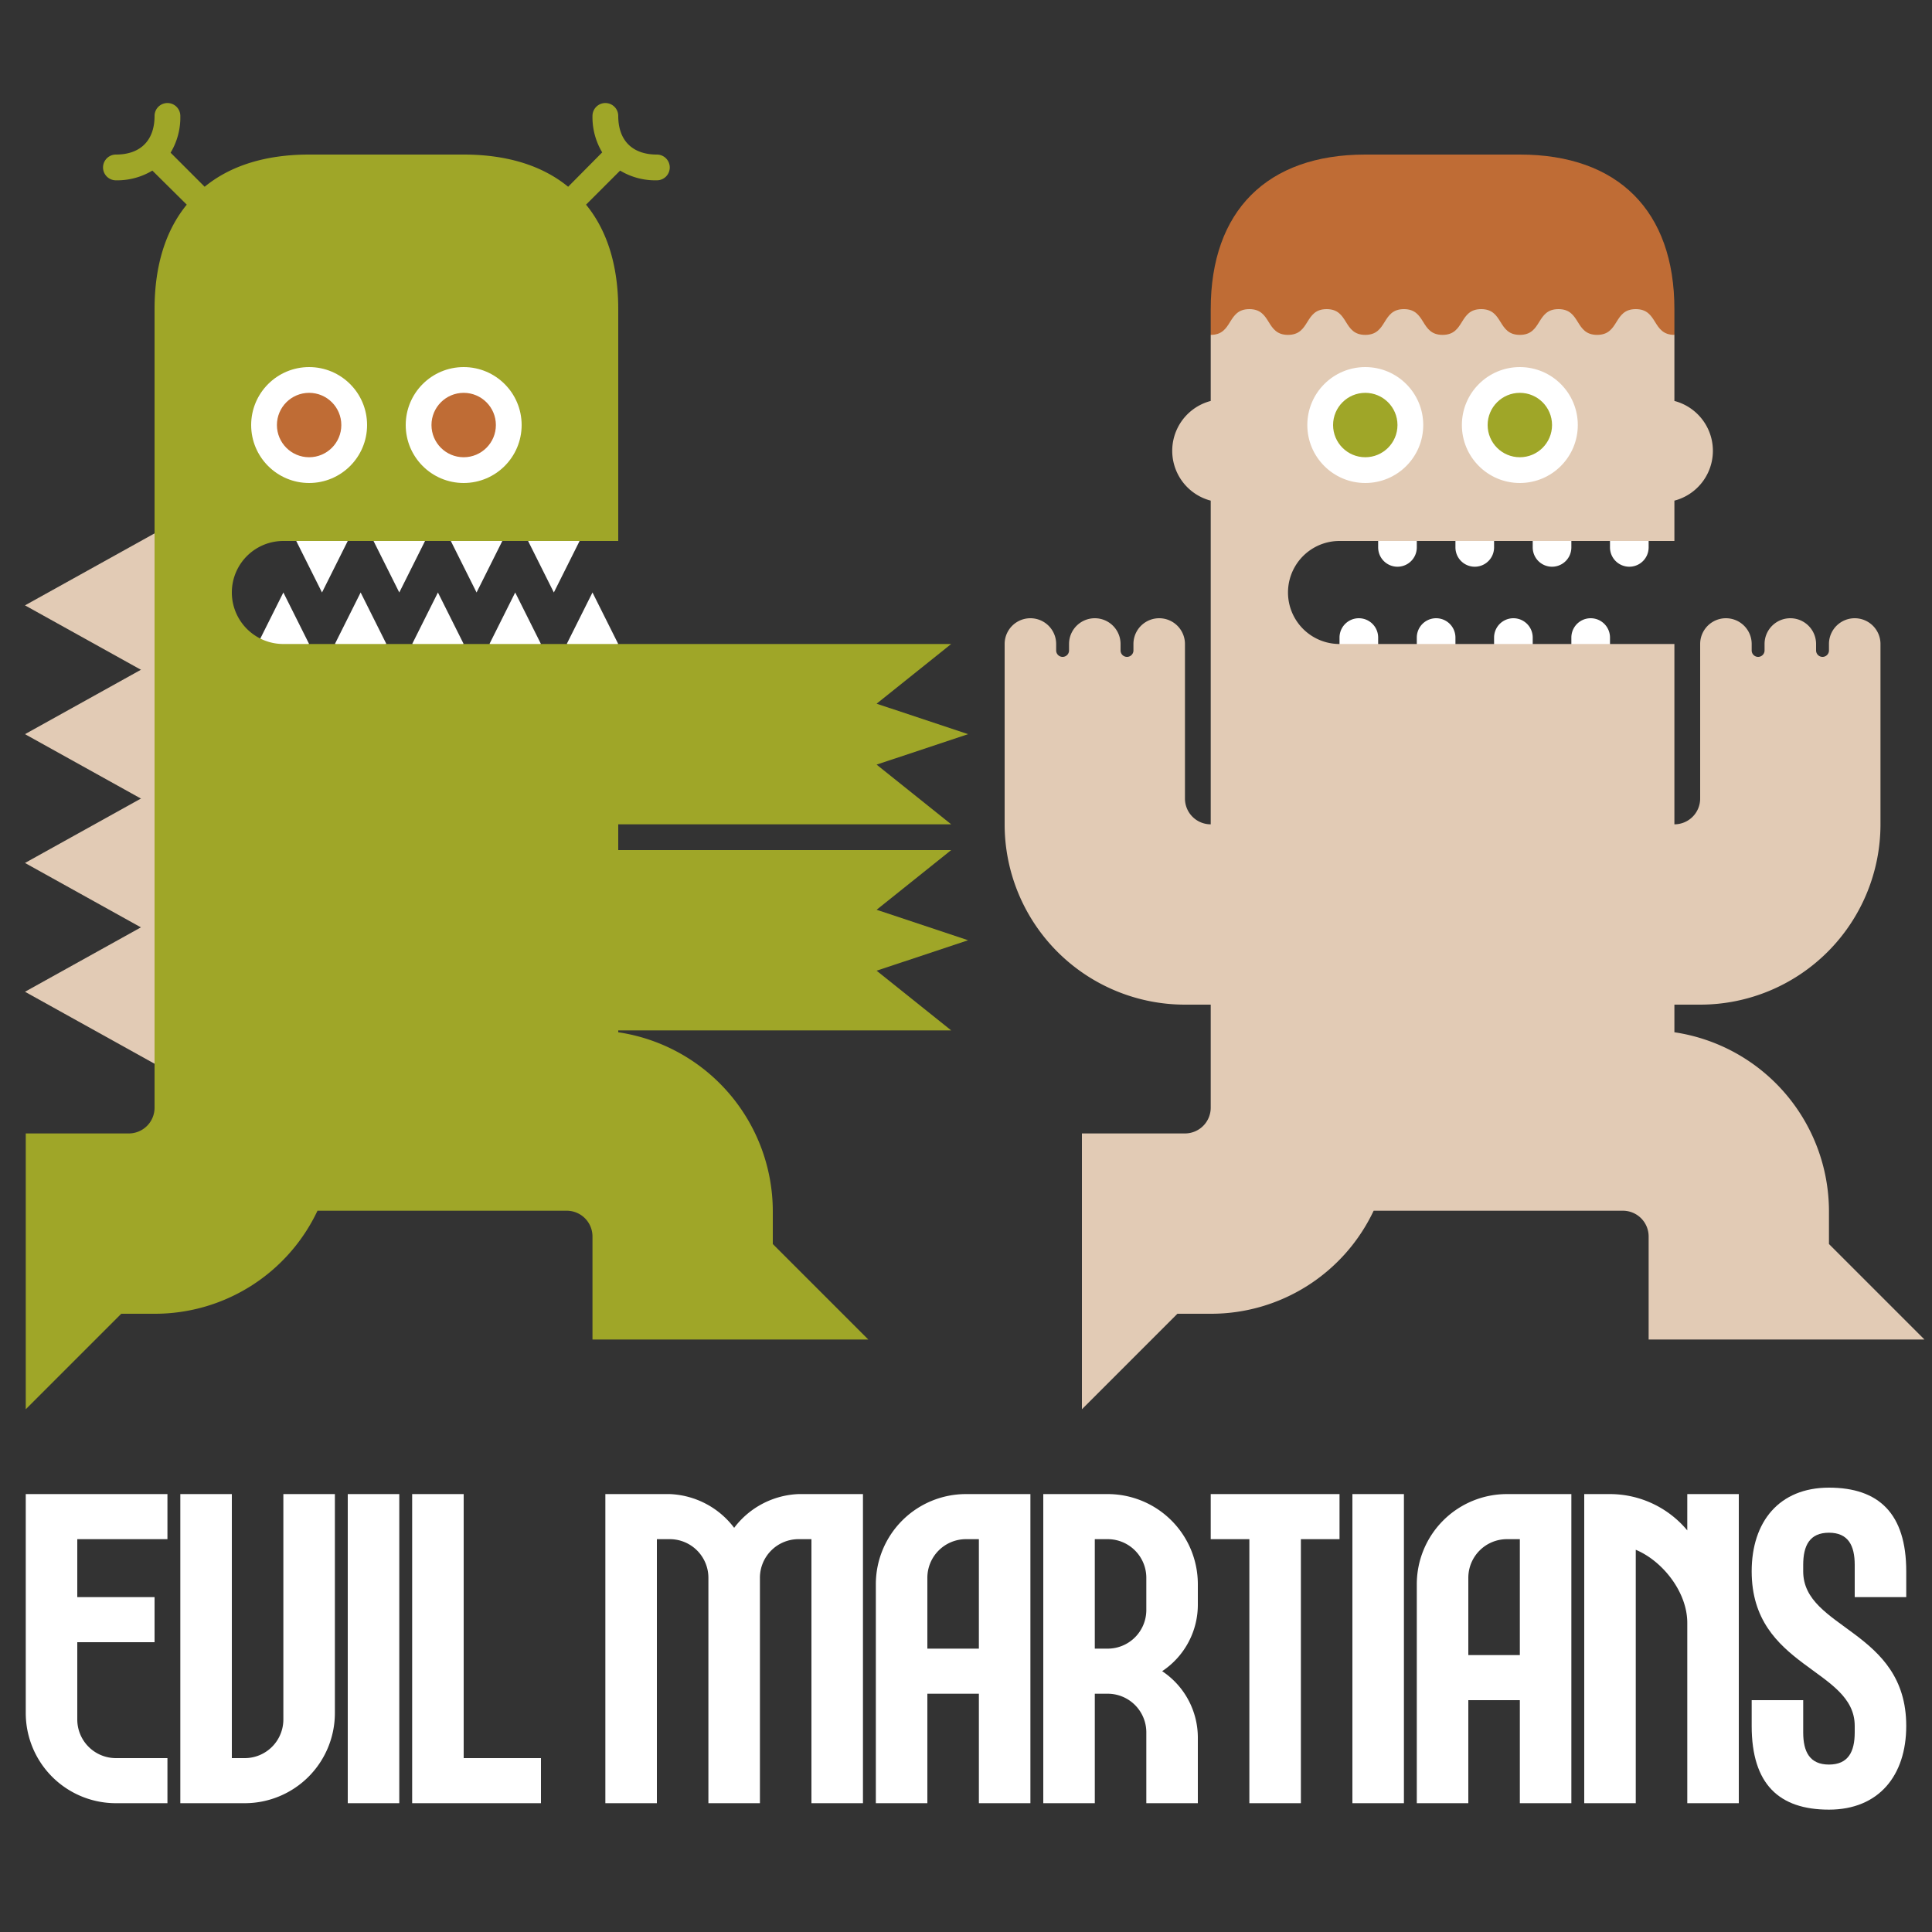 <svg id="Layer_1" data-name="Layer 1" xmlns="http://www.w3.org/2000/svg" viewBox="0 0 300 300"><rect x="0" y="0" width="300" height="300" fill="#333333" stroke="none"/><defs><style>.cls-1{fill:#fff}.cls-2{fill:#e2cbb5}.cls-3{fill:#9fa628}.cls-4{fill:#bf6c35}</style></defs><g id="Logo_Layered_for-Black-BG" data-name="Logo Layered for-Black-BG"><g id="Human"><g id="Teeth"><path class="cls-1" d="M250 82v3a3 3 0 006 0v-3zM238 82v3a3 3 0 006 0v-3zM226 82v3a3 3 0 006 0v-3zM214 82v3a3 3 0 006 0v-3zM244 102v-3a3 3 0 016 0v3zM232 102v-3a3 3 0 016 0v3zM220 102v-3a3 3 0 016 0v3zM208 102v-3a3 3 0 016 0v3z"/></g><path id="Body" class="cls-2" d="M298.83 208L284 193.17V188a28.13 28.13 0 00-24-27.71V156h4a28 28 0 0028-28v-28a4 4 0 00-8 0v1a1 1 0 01-2 0v-1a4 4 0 00-8 0v1a1 1 0 01-2 0v-1a4 4 0 00-8 0v24a4 4 0 01-4 4v-28h-52a8 8 0 010-16h52v-6.26a8 8 0 000-15.48V52l-5-5h-62l-5 5v10.26a8 8 0 000 15.48V128a4 4 0 01-4-4v-24a4 4 0 00-8 0v1a1 1 0 01-2 0v-1a4 4 0 00-8 0v1a1 1 0 01-2 0v-1a4 4 0 00-8 0v28a28 28 0 0028 28h4v16a4 4 0 01-4 4h-16v42.83L182.83 204H188a27.92 27.92 0 0025.3-16H252a4 4 0 014 4v16z"/><g id="Eye_Left" data-name="Eye Left"><circle class="cls-1" cx="212" cy="66" r="9"/><circle class="cls-3" cx="212" cy="66" r="5"/></g><g id="Eye_Right" data-name="Eye Right"><circle class="cls-1" cx="236" cy="66" r="9"/><circle class="cls-3" cx="236" cy="66" r="5"/></g><path class="cls-4" d="M188 48c0-15.25 8.75-24 24-24h24c15.25 0 24 8.75 24 24v4c-1.75 0-2.38-1-3-2s-1.25-2-3-2-2.38 1-3 2-1.25 2-3 2-2.38-1-3-2-1.25-2-3-2-2.38 1-3 2-1.25 2-3 2-2.38-1-3-2-1.25-2-3-2-2.38 1-3 2-1.25 2-3 2-2.38-1-3-2-1.25-2-3-2-2.38 1-3 2-1.25 2-3 2-2.38-1-3-2-1.25-2-3-2-2.38 1-3 2-1.25 2-3 2-2.38-1-3-2-1.25-2-3-2-2.38 1-3 2-1.25 2-3 2z"/></g><g id="Martian"><g id="Teeth-2" data-name="Teeth"><path class="cls-1" d="M96 100l-4-8-4 8 4 2 4-2zM84 100l-4-8-4 8 4 2 4-2zM72 100l-4-8-4 8 4 2 4-2zM60 100l-4-8-4 8 4 2 4-2zM48 100l-4-8-4 8 4 2 4-2zM90 84l-4 8-4-8 4-2 4 2zM78 84l-4 8-4-8 4-2 4 2zM66 84l-4 8-4-8 4-2 4 2zM54 84l-4 8-4-8 4-2 4 2z"/></g><g id="Thorns"><path class="cls-2" d="M28 167.4L3.88 154 28 140.6v26.8z"/><path class="cls-2" d="M28 147.4L3.88 134 28 120.6v26.8z"/><path class="cls-2" d="M28 127.4L3.88 114 28 100.6v26.8z"/><path class="cls-2" d="M28 107.4L3.88 94 28 80.6v26.8z"/></g><path id="Body-2" data-name="Body" class="cls-3" d="M44 100a8 8 0 010-16h52V48c0-6.75-1.72-12.22-5-16.22l5.29-5.29A10.61 10.61 0 00102 28a2 2 0 000-4c-3.81 0-6-2.19-6-6a2 2 0 00-4 0 10.61 10.61 0 001.51 5.66L88.22 29c-4-3.28-9.47-5-16.22-5H48c-6.75 0-12.22 1.72-16.22 5l-5.29-5.29A10.61 10.61 0 0028 18a2 2 0 00-4 0c0 3.81-2.19 6-6 6a2 2 0 000 4 10.61 10.61 0 005.66-1.51L29 31.78c-3.28 4-5 9.47-5 16.22v124a4 4 0 01-4 4H4v42.83L18.83 204H24a27.92 27.92 0 0025.3-16H88a4 4 0 014 4v16h42.83L120 193.17V188a28.13 28.13 0 00-24-27.71V160h51.7l-11.58-9.27 14.2-4.73-14.2-4.73L147.7 132H96v-4h51.7l-11.58-9.27 14.2-4.73-14.2-4.73L147.7 100z"/><g id="Eye_Left-2" data-name="Eye Left"><circle class="cls-1" cx="48" cy="66" r="9"/><circle class="cls-4" cx="48" cy="66" r="5"/></g><g id="Eye_Right-2" data-name="Eye Right"><circle class="cls-1" cx="72" cy="66" r="9"/><circle class="cls-4" cx="72" cy="66" r="5"/></g></g><g id="Label"><path id="E" class="cls-1" d="M4 266a14 14 0 0014 14h8v-7h-8a6 6 0 01-6-6v-12h12v-7H12v-9h14v-7H4z"/><path id="V" class="cls-1" d="M44 267a6 6 0 01-6 6h-2v-41h-8v48h10a14 14 0 0014-14v-34h-8z"/><path id="I" class="cls-1" d="M54 232h8v48h-8z"/><path id="L" class="cls-1" d="M72 232h-8v48h20v-7H72v-41z"/><path id="M" class="cls-1" d="M114 237.24a13.18 13.18 0 00-10-5.24H94v48h8v-41h2a6 6 0 016 6v35h8v-35a6 6 0 016-6h2v41h8v-48h-10a13.18 13.18 0 00-10 5.24z"/><path id="A" class="cls-1" d="M136 246v34h8v-17h8v17h8v-48h-10a14 14 0 00-14 14zm16 10h-8v-11a6 6 0 016-6h2z"/><path id="R" class="cls-1" d="M172 232h-10v48h8v-17h2a6 6 0 016 6v11h8v-10a12.4 12.4 0 00-5.54-10.5A12.4 12.4 0 00186 249v-3a14 14 0 00-14-14zm6 18a6 6 0 01-6 6h-2v-17h2a6 6 0 016 6z"/><path id="T" class="cls-1" d="M188 239h6v41h8v-41h6v-7h-20v7z"/><path id="I-2" data-name="I" class="cls-1" d="M210 232h8v48h-8z"/><path id="A-2" data-name="A" class="cls-1" d="M220 246v34h8v-16h8v16h8v-48h-10a14 14 0 00-14 14zm16 11h-8v-12a6 6 0 016-6h2z"/><path id="N" class="cls-1" d="M262 237.64a15.64 15.64 0 00-12-5.64h-4v48h8v-39.35c4.12 1.71 8 6.53 8 11.35v28h8v-48h-8z"/><path id="S" class="cls-1" d="M296 248v-4c0-9-4.28-13-12-13s-12 5.28-12 13c0 15 16 15.06 16 24v1c0 3-1 5-4 5s-4-2-4-5v-5h-8v4c0 9.08 4.28 13 12 13s12-5.28 12-13c0-14.94-16-15-16-24v-1c0-3 1-5 4-5s4 2 4 5v5z"/></g></g></svg>
